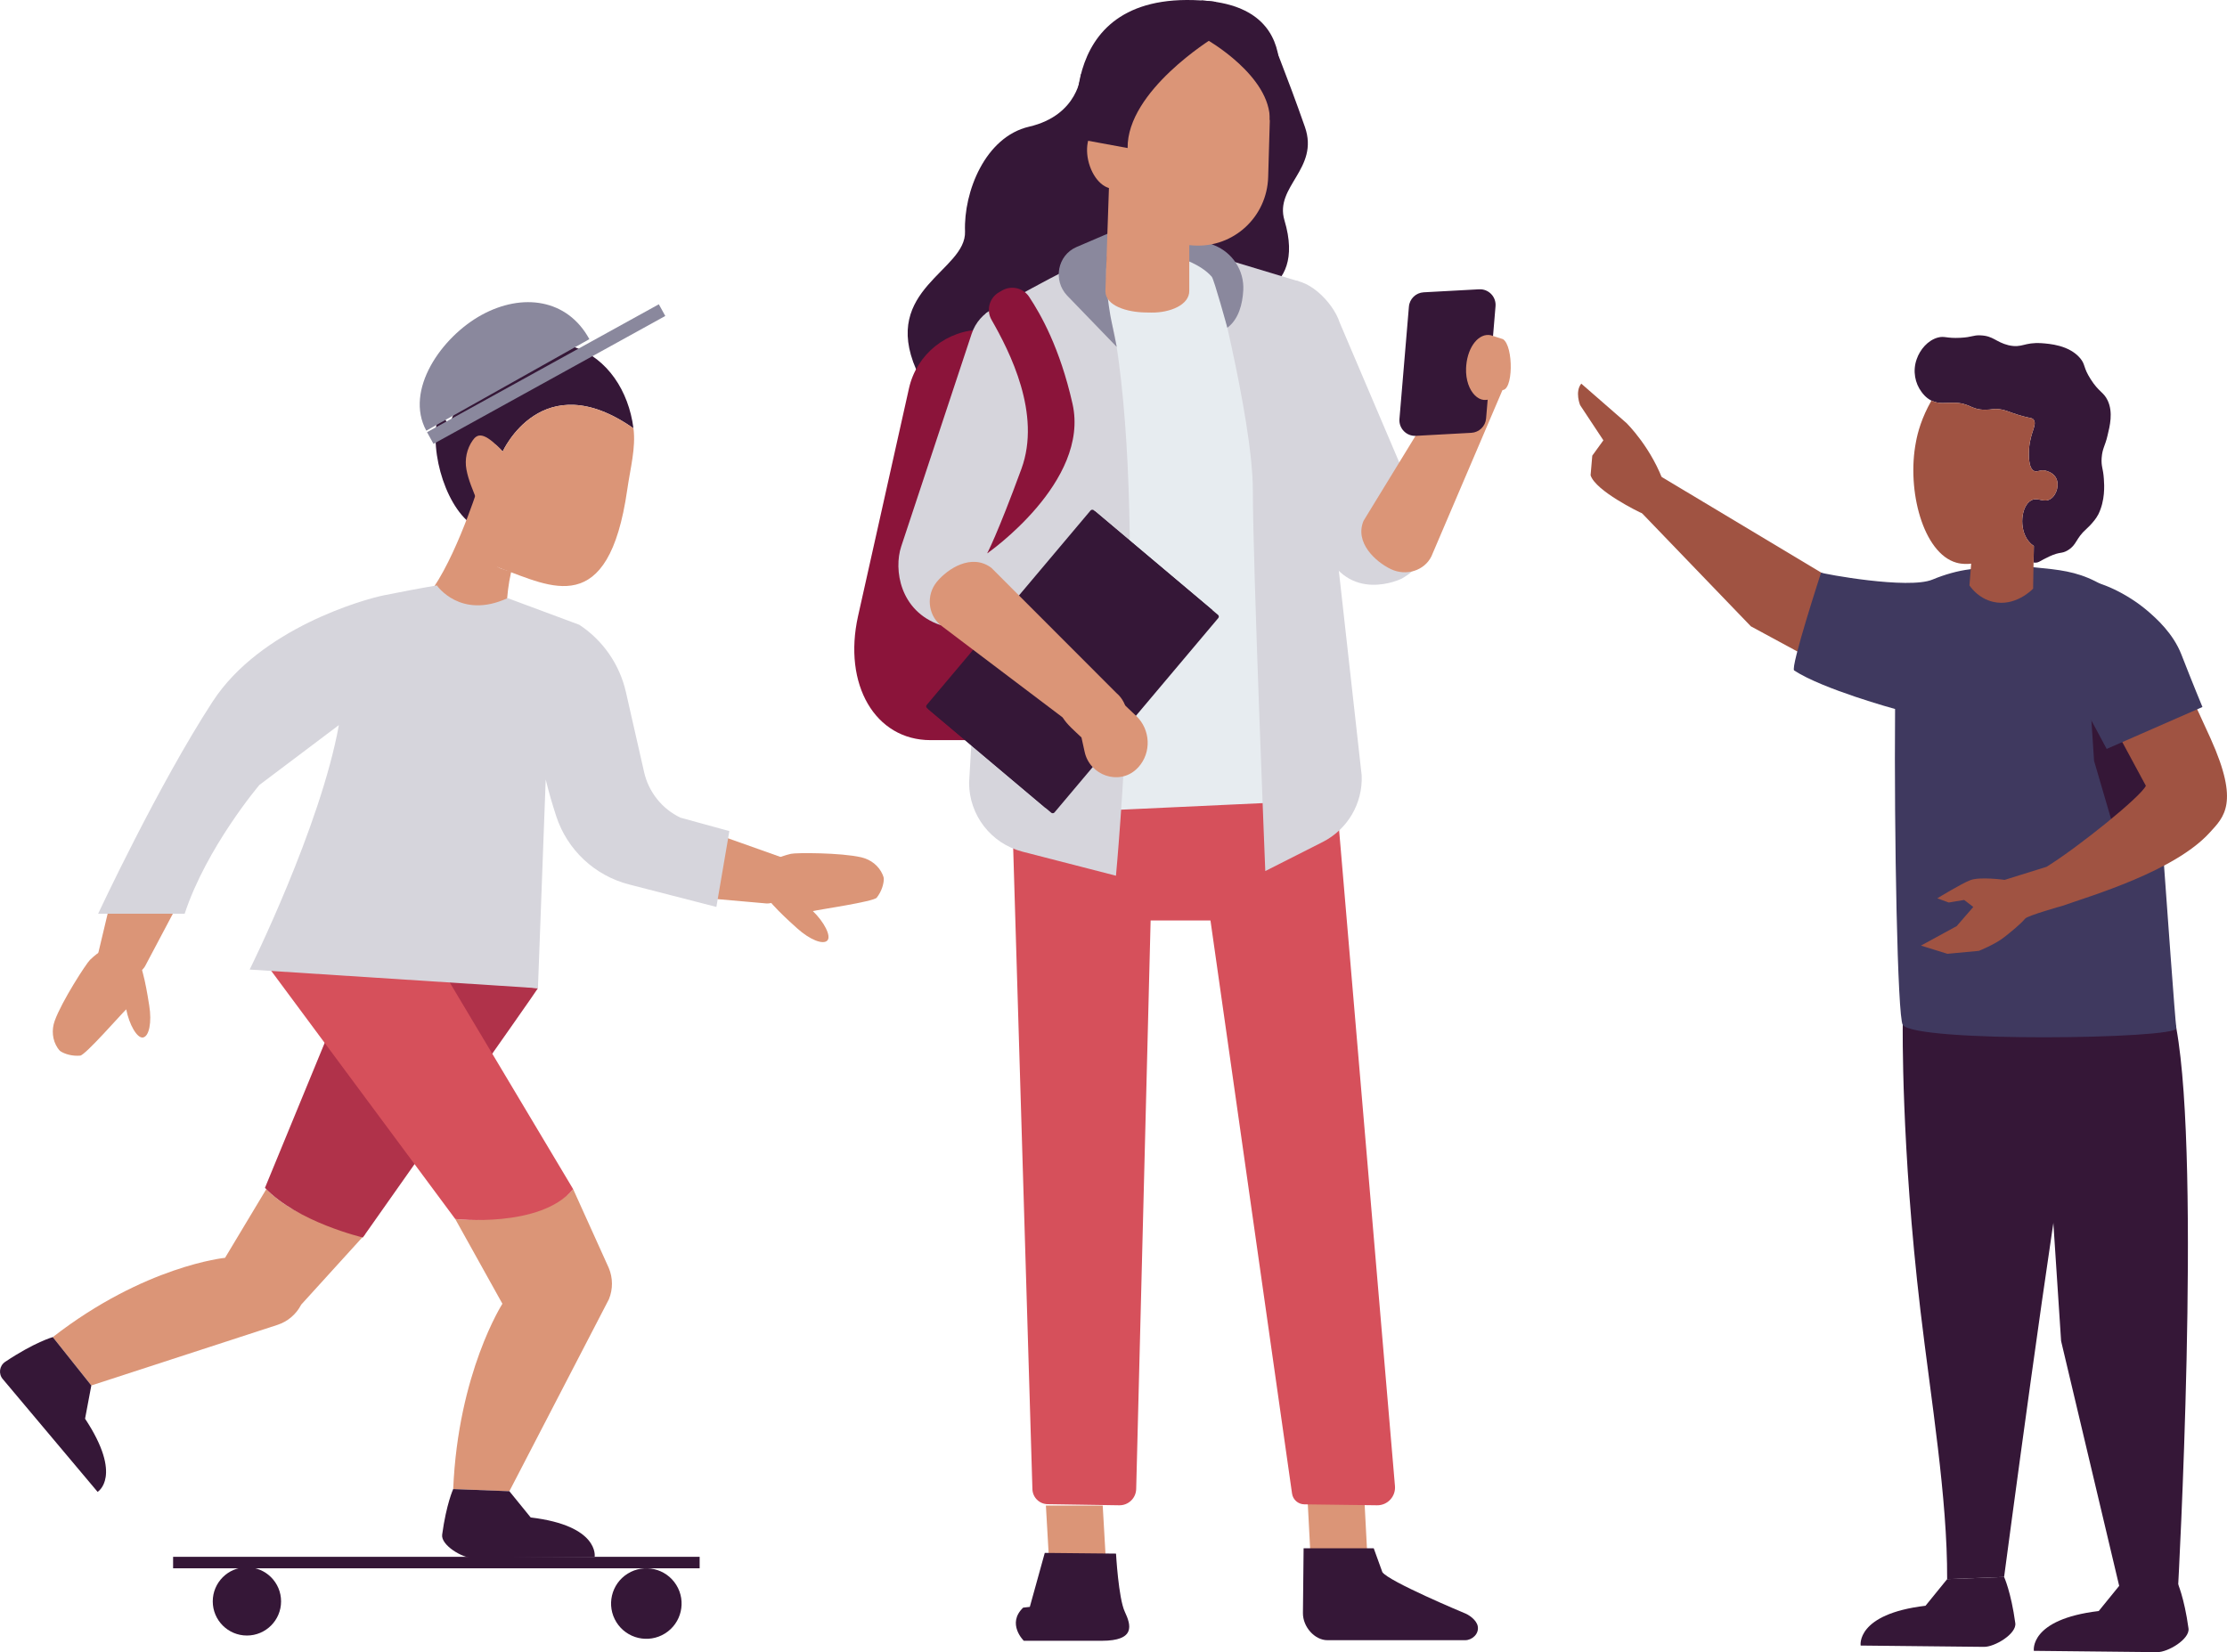 <?xml version="1.0" encoding="UTF-8"?>
<svg id="Laag_1" data-name="Laag 1" xmlns="http://www.w3.org/2000/svg" viewBox="0 0 704.931 523.107">
  <defs>
    <style>
      .cls-1 {
        fill: none;
        stroke: #8a889d;
        stroke-miterlimit: 10;
        stroke-width: 4.228px;
      }

      .cls-2 {
        fill: #8b143a;
      }

      .cls-3 {
        fill: #e7ecf0;
      }

      .cls-4 {
        fill: #a05342;
      }

      .cls-5 {
        fill: #351737;
      }

      .cls-6 {
        fill: #8a889d;
      }

      .cls-7 {
        fill: #d6d5dc;
      }

      .cls-8 {
        fill: #3f395f;
      }

      .cls-9 {
        fill: #d6505b;
      }

      .cls-10 {
        fill: #db9577;
      }

      .cls-11 {
        fill: #b0324a;
      }

      .cls-12 {
        fill: #351838;
      }
    </style>
  </defs>
  <path class="cls-5" d="M158.112,124.597l-15.99,10.359-2.78-5.141c-4.179,10.305.997,29.762,10.016,36.266l1.573-5.31,8.909-30.075"/>
  <path class="cls-10" d="M192.709,401.476l-11.274-24.954c-7.546,9.055-31.224,10.261-37.334,9.439l14.931,26.838s-14.019,21.808-15.577,58.673l17.78.681,31.509-60.79c1.295-3.171,1.282-6.725-.035-9.886Z"/>
  <path class="cls-5" d="M143.455,471.472s-2.173,4.709-3.494,14.428c-.452,3.329,6.464,7.475,9.823,7.397l38.452-.408s1.558-9.833-20.25-12.429l-6.75-8.308-17.78-.681Z"/>
  <path class="cls-10" d="M106.528,387.733c-2.844-.213-5.43-.978-7.755-2.084-4.529-1.662-9.885-4.457-14.489-9.128l-13.044,21.733s-25.384,2.47-54.529,25.099l12.197,15.316,58.911-19.18c3.257-1.06,5.961-3.366,7.523-6.414l20.23-22.27c-.388-.045-8.325-2.949-9.043-3.071Z"/>
  <path class="cls-5" d="M16.711,423.353s-5.724,1.584-15.059,7.822c-1.867,1.248-2.212,3.852-.721,5.532l29.965,35.653s8.14-4.849-3.968-23.172l1.98-10.519-12.197-15.316Z"/>
  <g>
    <path class="cls-10" d="M221.386,284.178l5.963-19.856,22.062,7.834c7.709,3.225-1.208,14.859-7.395,13.843 0.0.001-20.629-1.821-20.629-1.821Z"/>
    <path class="cls-10" d="M252.33,293.928c-1.902-1.727-10.2-9.009-10.983-12.33-1.414-5.992,1.566-9.502,9.032-11.264,1.594-.376,15.808-.392,22.292,1.119,2.974.693,5.529,2.681,6.725,5.491.223.524.364.996.36,1.348-.018,1.646-.688,3.937-2.227,5.917-1.01,1.299-18.319,3.778-20.223,4.265,3.565,3.446,5.862,7.9,4.597,9.293-1.334,1.469-5.619-.25-9.572-3.839Z"/>
  </g>
  <g>
    <path class="cls-10" d="M55.881,287.1l-19.906-5.793-5.422,22.775c-1.485,8.223,13.127,7.066,15.639,1.321 0.0.001,9.689-18.303,9.689-18.303Z"/>
    <path class="cls-10" d="M47.238,318.37c-.415-2.536-2.014-13.459-4.375-15.922-4.26-4.445-8.826-3.852-14.364,1.455-1.182,1.133-8.924,13.053-11.183,19.316-1.036,2.873-.757,6.098.952,8.63.319.472.638.847.935,1.035,1.391.879,3.679,1.564,6.177,1.349,1.639-.141,13.132-13.319,14.576-14.653.954,4.866,3.443,9.215,5.299,8.911,1.958-.32,2.846-4.852,1.983-10.121Z"/>
  </g>
  <path class="cls-5" d="M159.128,142.955s12.413-27.637,41.386-7.349c-1.546-11.957-8.27-21.986-18.545-25.647-15.581-5.551-33.422,5.641-39.848,24.998-1.072,3.228-1.75,6.479-2.078,9.682,3.54-5.897,9.901-11.629,19.084-1.683Z"/>
  <path class="cls-10" d="M159.128,142.955c-6.122-6.631-8.097-5.548-9.528-3.492-1.848,2.653-2.545,5.984-1.962,9.164.644,3.51,2.075,6.564,3.462,10.18,3.044,7.932-.039,18.53,7.596,21.25,15.581,5.551,33.93,16.289,39.848-24.998.988-6.895,2.768-13.279,1.969-19.453-28.974-20.288-41.386,7.349-41.386,7.349Z"/>
  <path class="cls-10" d="M161.823,180.938c-1.049-.223-2.093-.513-3.126-.881-6.236-2.222,8.812-6.202,5.557-12.123l-13.154-12.933s-8.276,25.955-17.107,35.103c0,0,8.831,13.371,26.493,4.926,0,0-.552-5.732,1.337-14.092Z"/>
  <path class="cls-11" d="M112.836,305.749l-28.966,70.345c10.385,10.904,30.991,15.717,30.991,15.717,0,0,55.546-78.788,55.418-78.921-9.192-.489-38.533-9.331-57.443-7.141Z"/>
  <path class="cls-9" d="M85.389,306.765l58.712,79.195s26.949,3.023,37.334-9.439l-43.201-72.355c-16.199.251-52.812,2.562-52.845,2.598Z"/>
  <rect class="cls-5" x="54.793" y="492.922" width="166.673" height="3.635"/>
  <circle class="cls-5" cx="78.158" cy="507.032" r="10.813"/>
  <path class="cls-5" d="M78.158,515.311c-4.565,0-8.279-3.714-8.279-8.279,0-4.565,3.714-8.279,8.279-8.279,4.565,0,8.279,3.714,8.279,8.279,0,4.565-3.714,8.279-8.279,8.279Z"/>
  <circle class="cls-5" cx="204.591" cy="507.72" r="11.163" transform="translate(-237.541 184.987) rotate(-31.925)"/>
  <path class="cls-5" d="M204.591,516.45c-4.814,0-8.73-3.916-8.73-8.73,0-4.814,3.916-8.73,8.73-8.73,4.814,0,8.73,3.916,8.73,8.73,0,4.814-3.916,8.73-8.73,8.73Z"/>
  <path class="cls-7" d="M230.873,263.14l-15.507-4.258c-5.82-2.799-10.046-8.1-11.477-14.398l-5.766-25.374c-1.984-8.731-7.266-16.357-14.742-21.284l-22.7-8.447c-14.932,6.892-22.399-4.02-22.399-4.02-5.07.836-11.516,2.08-16.763,3.13-6.238,1.248-39.087,10.439-54.173,33.587-17.209,26.405-36.283,67.236-36.283,67.236h27.387c6.977-21.141,23.661-40.777,23.661-40.777l25.156-18.953c-5.828,32.305-28.236,77.403-28.236,77.403l91.247,5.906,2.461-66.079c.949,3.954,2.124,7.929,3.328,11.612,3.488,10.67,12.179,18.817,23.051,21.615l27.648,7.117,4.106-24.015Z"/>
  <path class="cls-6" d="M186.556,107.38l-51.613,28.985c-6.98-12.804,4.776-29.709,17.58-36.688,12.804-6.98,27.052-5.1,34.032,7.704Z"/>
  <line class="cls-1" x1="209.566" y1="98.192" x2="136.197" y2="138.689"/>
  <path class="cls-4" d="M519.139,162.241s-14.066-6.74-15.655-11.758l.534-6.216,3.514-4.855-7.364-11.139s-1.725-4.242.37-6.804l14.259,12.436s8.205,7.948,12.198,19.888l1.627,11.906-9.483-3.457Z"/>
  <path class="cls-5" d="M602.295,324.497s-.56,38.236,5.595,90.408c3.342,28.33,8.568,59.25,8.455,85.085l18.031-.69s15.807-119.355,20.566-142.397c4.057-19.644,3.991-22.528,3.297-28.628"/>
  <polygon class="cls-4" points="525.953 150.997 578.341 182.409 573.536 208.765 554.224 198.313 516.242 158.847 525.953 150.997"/>
  <path class="cls-5" d="M688.901,325.582c7.908,43.643.531,177.166.531,177.166h-18.482l-18.531-78.152-4.648-70.799-20.445-38.076s58.428-7.504,61.575,9.861Z"/>
  <path class="cls-5" d="M634.375,499.299s2.204,4.775,3.544,14.631c.459,3.376-6.555,7.58-9.961,7.501l-38.993-.413s-1.58-9.971,20.535-12.604l6.845-8.425,18.031-.69Z"/>
  <path class="cls-5" d="M689.201,500.974s2.204,4.775,3.544,14.631c.459,3.376-6.555,7.58-9.961,7.501l-38.993-.413s-1.58-9.971,20.535-12.604l6.845-8.425,18.031-.69Z"/>
  <path class="cls-8" d="M678.873,197.828c-3.489-4.49-7.915-9.894-15.574-13.766-6.255-3.149-11.596-3.681-19.042-4.404-.213-.021-.425-.043-.638-.064-8.404-.745-14.744-.004-20.084.656-3.89.483-7.977,1.651-11.839,3.256-7.65,3.181-34.6-1.82-35.251-2.206,0,0-9.827,30.134-8.521,30.987,9.138,5.966,31.94,12.199,31.94,12.199-.324,39.981.78,97.656,2.433,100.011,4,5.681,87.053,4.447,86.606,1.085-.958-7.085-8.922-126.307-10.028-127.754Z"/>
  <path class="cls-12" d="M665.255,144.932c-.193,2.862.464,3.21.696,6.691.155,2.089.425,6.807-1.74,11.216-.425.812-.851,1.392-1.237,1.895-1.122,1.431-2.127,2.359-2.514,2.707-3.519,3.133-3.017,5.066-5.956,6.807-2.011,1.199-2.282.309-5.801,1.934-3.055,1.392-3.21,1.972-4.486,1.972-.155-0-.348-0-.503-.038-0-1.74.039-3.52.078-5.26-.503-.309-1.121-.812-1.702-1.547-3.133-3.906-2.32-11.138.851-12.879,2.166-1.16,4.022.967,6.149-.464,1.972-1.276,2.939-4.718,1.586-6.884-1.044-1.663-3.21-2.05-3.442-2.127-1.702-.232-2.32.619-3.287.193-2.05-.851-1.779-5.878-1.663-7.193.425-5.298,2.63-7.387,1.431-9.088-.58-.696-1.006-.309-4.989-1.547-2.475-.774-3.365-1.238-4.525-1.508-.155-.039-.348-.077-.503-.116-.387-.077-.696-.116-.696-.116-2.011-.271-2.475.155-4.564.155-4.68.039-4.95-2.243-10.055-2.204-2.707-.039-4.641.464-7-.696-.039-0-.077-.039-.116-.039-1.702-.889-2.63-2.166-3.055-2.746-1.972-2.63-2.862-6.536-1.508-10.326,1.044-3.017,3.481-5.956,6.691-6.845,2.166-.58,2.669.31,7.116.077,3.868-.193,3.984-.889,6.381-.774,4.099.155,4.834,2.127,8.895,3.133,4.409.967,4.795-1.005,10.442-.657,2.475.193,8.663.58,12.221,4.757,1.74,2.089.89,2.862,3.326,6.652,2.591,4.099,4.099,4.022,5.376,6.729,1.779,3.751.696,8.083-.039,11.099-.773,3.365-1.624,3.984-1.856,7.039Z"/>
  <path class="cls-5" d="M670.572,267.288c3.138-1.13,5.694-3.453,10.614-7.765,4.723-4.139,8.599-12.741,10.142-15.637l-30.471-33.293,1.996,30.306,7.718,26.389Z"/>
  <path class="cls-4" d="M649.089,157.965c-2.127,1.431-3.983-.696-6.149.464-3.171,1.741-3.983,8.973-.851,12.879.58.735,1.199,1.238,1.702,1.547-.039,1.74-.193,10.752-.232,13.536-.232.232-5.685,5.878-12.762,4.138-4.332-1.044-6.692-4.173-7.388-5.178.193-2.282.349-4.606.542-6.888-1.044.116-2.746.232-4.68-.309-10.519-2.978-15.779-22.895-12.801-38.21.541-2.978,1.818-7.735,4.911-13.111,2.359,1.16,4.293.657,7.0.696,5.105-.039,5.376,2.243,10.055,2.204,2.088-0,2.553-.425,4.564-.155l.696.116c.155.039.348.077.503.116,1.16.271,2.05.735,4.525,1.508,3.983,1.238,4.409.851,4.989,1.547,1.199,1.702-1.006,3.79-1.431,9.088-.116,1.315-.387,6.343,1.663,7.193.967.425,1.586-.426,3.287-.193.232.078,2.398.464,3.442,2.127,1.354,2.166.387,5.608-1.586,6.884Z"/>
  <path class="cls-4" d="M699.819,234.004c-10.393-23.104-17.447-35.47-17.447-35.47-.225-.768-15.474,27.356-15.474,27.356l12.352,22.909c-1.621,3.465-21.159,19.26-31.424,25.647l-13.277,4.141s-7.755-1.085-10.854.084c-2.788,1.053-10.459,5.754-10.459,5.754l3.623,1.331,4.88-.813,2.883,2.218-5.249,6.063-11.314,6.172,8.372,2.596,9.965-.931s5.09-2.015,8.012-4.319c2.45-1.932,5.141-4.13,6.627-5.884.853-1.008,11.785-4.045,11.785-4.045,9.072-3.211,35.526-10.932,46.659-23.22,4.509-4.924,9.434-9.369.339-29.587Z"/>
  <path class="cls-8" d="M666.846,237.128l-10.487-19.519s-2.747-33.34,4.424-33.549c3.616-.105,12.318,3.663,18.927,9.299,2.95,2.516,8.208,7.246,10.794,13.9,3.558,9.152,6.654,16.591,6.654,16.591l-30.313,13.278Z"/>
  <g>
    <path class="cls-5" d="M342.169,23.494s-.654,12.957-16.426,16.618c-13.912,3.229-20.73,20.642-20.276,33.16.454,12.517-26.588,18.199-15.476,43.68,9.238,21.185,58.881,8.986,58.881,8.986l42.067-31.058s23.017-.439,15.635-25.149c-3.2-10.712,11.12-16.269,6.481-29.542-5.73-16.391-11.327-30.008-11.327-30.008l-59.56,13.315Z"/>
    <path class="cls-2" d="M335.127,234.342h-40.577c-17.521,0-27.79-17.598-22.937-39.307l16.117-72.096c2.424-10.843,12.047-18.553,23.158-18.553h53.29l-29.052,129.956Z"/>
    <rect class="cls-9" x="349.436" y="238.657" width="52.782" height="52.782"/>
    <polygon class="cls-10" points="332.582 503.15 350.569 503.15 349.052 476.687 331.065 476.687 332.582 503.15"/>
    <path class="cls-9" d="M366.274,210.396l-6.629,261.063c-.073,2.895-2.465,5.191-5.361,5.146l-22.671-.353c-2.615-.041-4.735-2.131-4.814-4.745l-7.951-265.125,47.425,4.015Z"/>
    <polygon class="cls-10" points="415.384 503.15 433.371 503.15 431.853 474.293 413.866 474.293 415.384 503.15"/>
    <path class="cls-9" d="M420.135,218.848l21.424,251.669c.281,3.305-2.349,6.132-5.666,6.088l-23.027-.301c-1.959-.026-3.608-1.475-3.884-3.415l-36.706-257.93,47.858,3.888Z"/>
    <path class="cls-5" d="M353.263,491.906s.779,14.142,2.78,18.402c2,4.26,3.458,9.201-7.331,9.201s-24.635 0-24.635 0c0,0-5.536-5.386-.204-10.498l2.104-.237,4.733-17.092,22.554.223Z"/>
    <path class="cls-5" d="M434.84,490.224l2.731,7.546c1.984,2.948,25.742,12.873,25.742,12.873,1.728.608,4.064,2.308,4.445,4.223h0c.49,2.459-1.79,4.453-3.966,4.453h-43.63c-3.992,0-7.778-4.211-7.733-8.601l.213-20.494h22.198Z"/>
    <path class="cls-3" d="M330.378,257.504l83.603-3.882c8.086-.375,14.234-7.658,13.557-16.057l-10.669-132.232-103.555,4.808-3.889,125.822c-.375,12.147,9.288,22.082,20.953,21.541Z"/>
    <polygon class="cls-3" points="375.337 82.3 411.228 89.118 419.698 111.15 312.467 115.586 315.428 97.09 352.459 83.615 375.337 82.3"/>
    <path class="cls-7" d="M382.83,80.542s13.747,51.449,13.747,74.834,3.934,120.421,3.934,120.421l18.164-9.198c7.902-4.002,12.731-12.257,12.347-21.106l-10.274-92.086-9.52-64.289-28.398-8.575Z"/>
    <path class="cls-7" d="M341.817,83.641c-.31-.776-29.815,15.63-29.815,15.63l6.315,62.444-7.393,14.918-4.17,71.185c0,10.294,6.968,19.282,16.937,21.848l29.555,7.606s9.97-105.504,0-168.985c-2.028-12.916-7.801-15.565-11.429-24.646Z"/>
    <path class="cls-7" d="M297.706,197.925l1.118-5.717c7.278,2.41,15.204-1.573,17.613-8.851l22.301-67.354c2.41-7.278-1.573-15.204-8.851-17.614l-4.708-1.559c-7.278-2.41-15.204,1.573-17.613,8.851l-22.301,67.354c-2.41,7.278-.456,20.526,12.441,24.889Z"/>
    <path class="cls-7" d="M443.654,183.228c11.187-6.311,7.686-15.38,5.551-22.062l-25.126-59.001c-2.134-6.682-10.771-15.003-16.876-13.052l-2.625.838c-6.105,1.95-9.354,9.013-7.22,15.695l21.66,67.81c7.729,18.143,24.636,9.771,24.636,9.771Z"/>
    <path class="cls-10" d="M475.417,123.91l-22.329,52.265c-2.233,4.517-8.006,6.325-12.83,4.018h0c-4.824-2.307-11.555-8.401-8.629-15.318l27.924-45.652c2.233-4.517,8.006-6.325,12.83-4.018h0c4.824,2.307,5.268,4.188,3.035,8.705Z"/>
    <path class="cls-5" d="M465.732,137.04l-17.542.955c-3.004.164-5.46-2.366-5.208-5.364l2.991-35.546c.207-2.464,2.2-4.398,4.669-4.533l17.543-.955c3.004-.164,5.46,2.366,5.208,5.364l-2.991,35.546c-.207,2.464-2.2,4.398-4.669,4.533Z"/>
    <path class="cls-10" d="M475.32,123.464l-2.507,2.096c-4.048,3.386-9.028-1.548-8.744-8.978.011-.298.03-.597.057-.897h0c.536-6.008,4.018-10.305,7.738-9.548l3.886,1.242c3.42,2.204,3.289,16.842-.43,16.085Z"/>
    <g>
      <rect class="cls-5" x="298.529" y="183.006" width="81.921" height="52.864" rx=".7" ry=".7" transform="translate(-39.411 334.145) rotate(-49.889)"/>
      <rect class="cls-5" x="314.264" y="167.894" width="49.072" height="81.921" rx=".408" ry=".408" transform="translate(214.244 -169.155) rotate(40.111)"/>
    </g>
    <path class="cls-10" d="M345.13,233.774l-47.424-35.849c-4.031-3.397-4.557-9.56-1.168-13.696l0-0c3.388-4.136,10.999-9.146,17.282-4.43l39.546,39.602c4.031,3.397,4.557,9.56,1.168,13.696h-0c-3.388,4.136-5.373,4.074-9.405.678Z"/>
    <path class="cls-10" d="M342.326,233.488l1.012,4.6c1.635,7.428,10.817,10.652,16.373,5.457.222-.208.438-.427.647-.657h0c4.166-4.597,3.851-11.887-.7-16.199l-6.619-6.272c-4.551-4.312-11.683-4.079-15.849.518h0c-4.166,4.597.586,8.241,5.137,12.553Z"/>
    <path class="cls-6" d="M355.026,72.096l-14.196,6.087c-.04.017-.079.034-.119.051-6.007,2.627-7.444,10.538-2.954,15.316l15.725,16.279-1.839-9.024s-4.977-24.71,3.382-28.708Z"/>
    <path class="cls-6" d="M376.56,74.555l7.815,3.114c5.781,2.304,9.513,8.024,9.168,14.237-.247,4.453-1.47,9.175-5.043,11.868,0,0-4.203-15.312-4.926-16.148-3.47-4.012-10.057-5.942-10.057-5.942l3.043-7.13Z"/>
    <path class="cls-10" d="M362.545,98.935l1.901.03c5.843.093,12.102-2.402,12.006-6.943l.001-33.079c-.096-4.541-7.196-8.65-13.038-8.743l-1.9-.03c-5.843-.093-10.545,3.547-10.449,8.088l-1.161,34.015c.096,4.541,6.798,6.569,12.641,6.662Z"/>
    <path class="cls-10" d="M377.901,77.735h-0c-12.571-.729-22.556-11.678-22.189-24.332l.784-27.017c.367-12.654,10.953-22.411,23.523-21.682h0c12.571.729,22.556,11.678,22.189,24.332l-.784,27.017c-.367,12.654-10.953,22.411-23.523,21.682Z"/>
    <path class="cls-10" d="M345.009,52.684c1.845,5.205,5.866,8.16,8.981,6.601,3.115-1.559,4.145-7.043,2.3-12.248-1.845-5.205-5.866-8.16-8.981-6.601-3.115,1.56-4.145,7.043-2.3,12.248Z"/>
    <path class="cls-5" d="M381.882,12.481s20.471,11.543,20.06,25.736c0,0,15.233-35.938-21.624-38.069l1.564,12.333Z"/>
    <path class="cls-2" d="M316.231,92.534c-3.055,1.76-4.128,5.662-2.376,8.722,5.79,10.111,15.846,29.811,9.454,47.225-7.643,20.822-10.842,26.744-10.842,26.744,0,0,32.61-22.608,27.023-47.383-4-17.739-10.071-28.325-13.73-33.864-1.868-2.827-5.612-3.702-8.547-2.01l-.981.565Z"/>
    <path class="cls-5" d="M383.909,12.104s-27.197,16.643-26.974,34.768l-15.561-2.866S331.966-5.869,384.865.575l-.957,11.53Z"/>
  </g>
</svg>